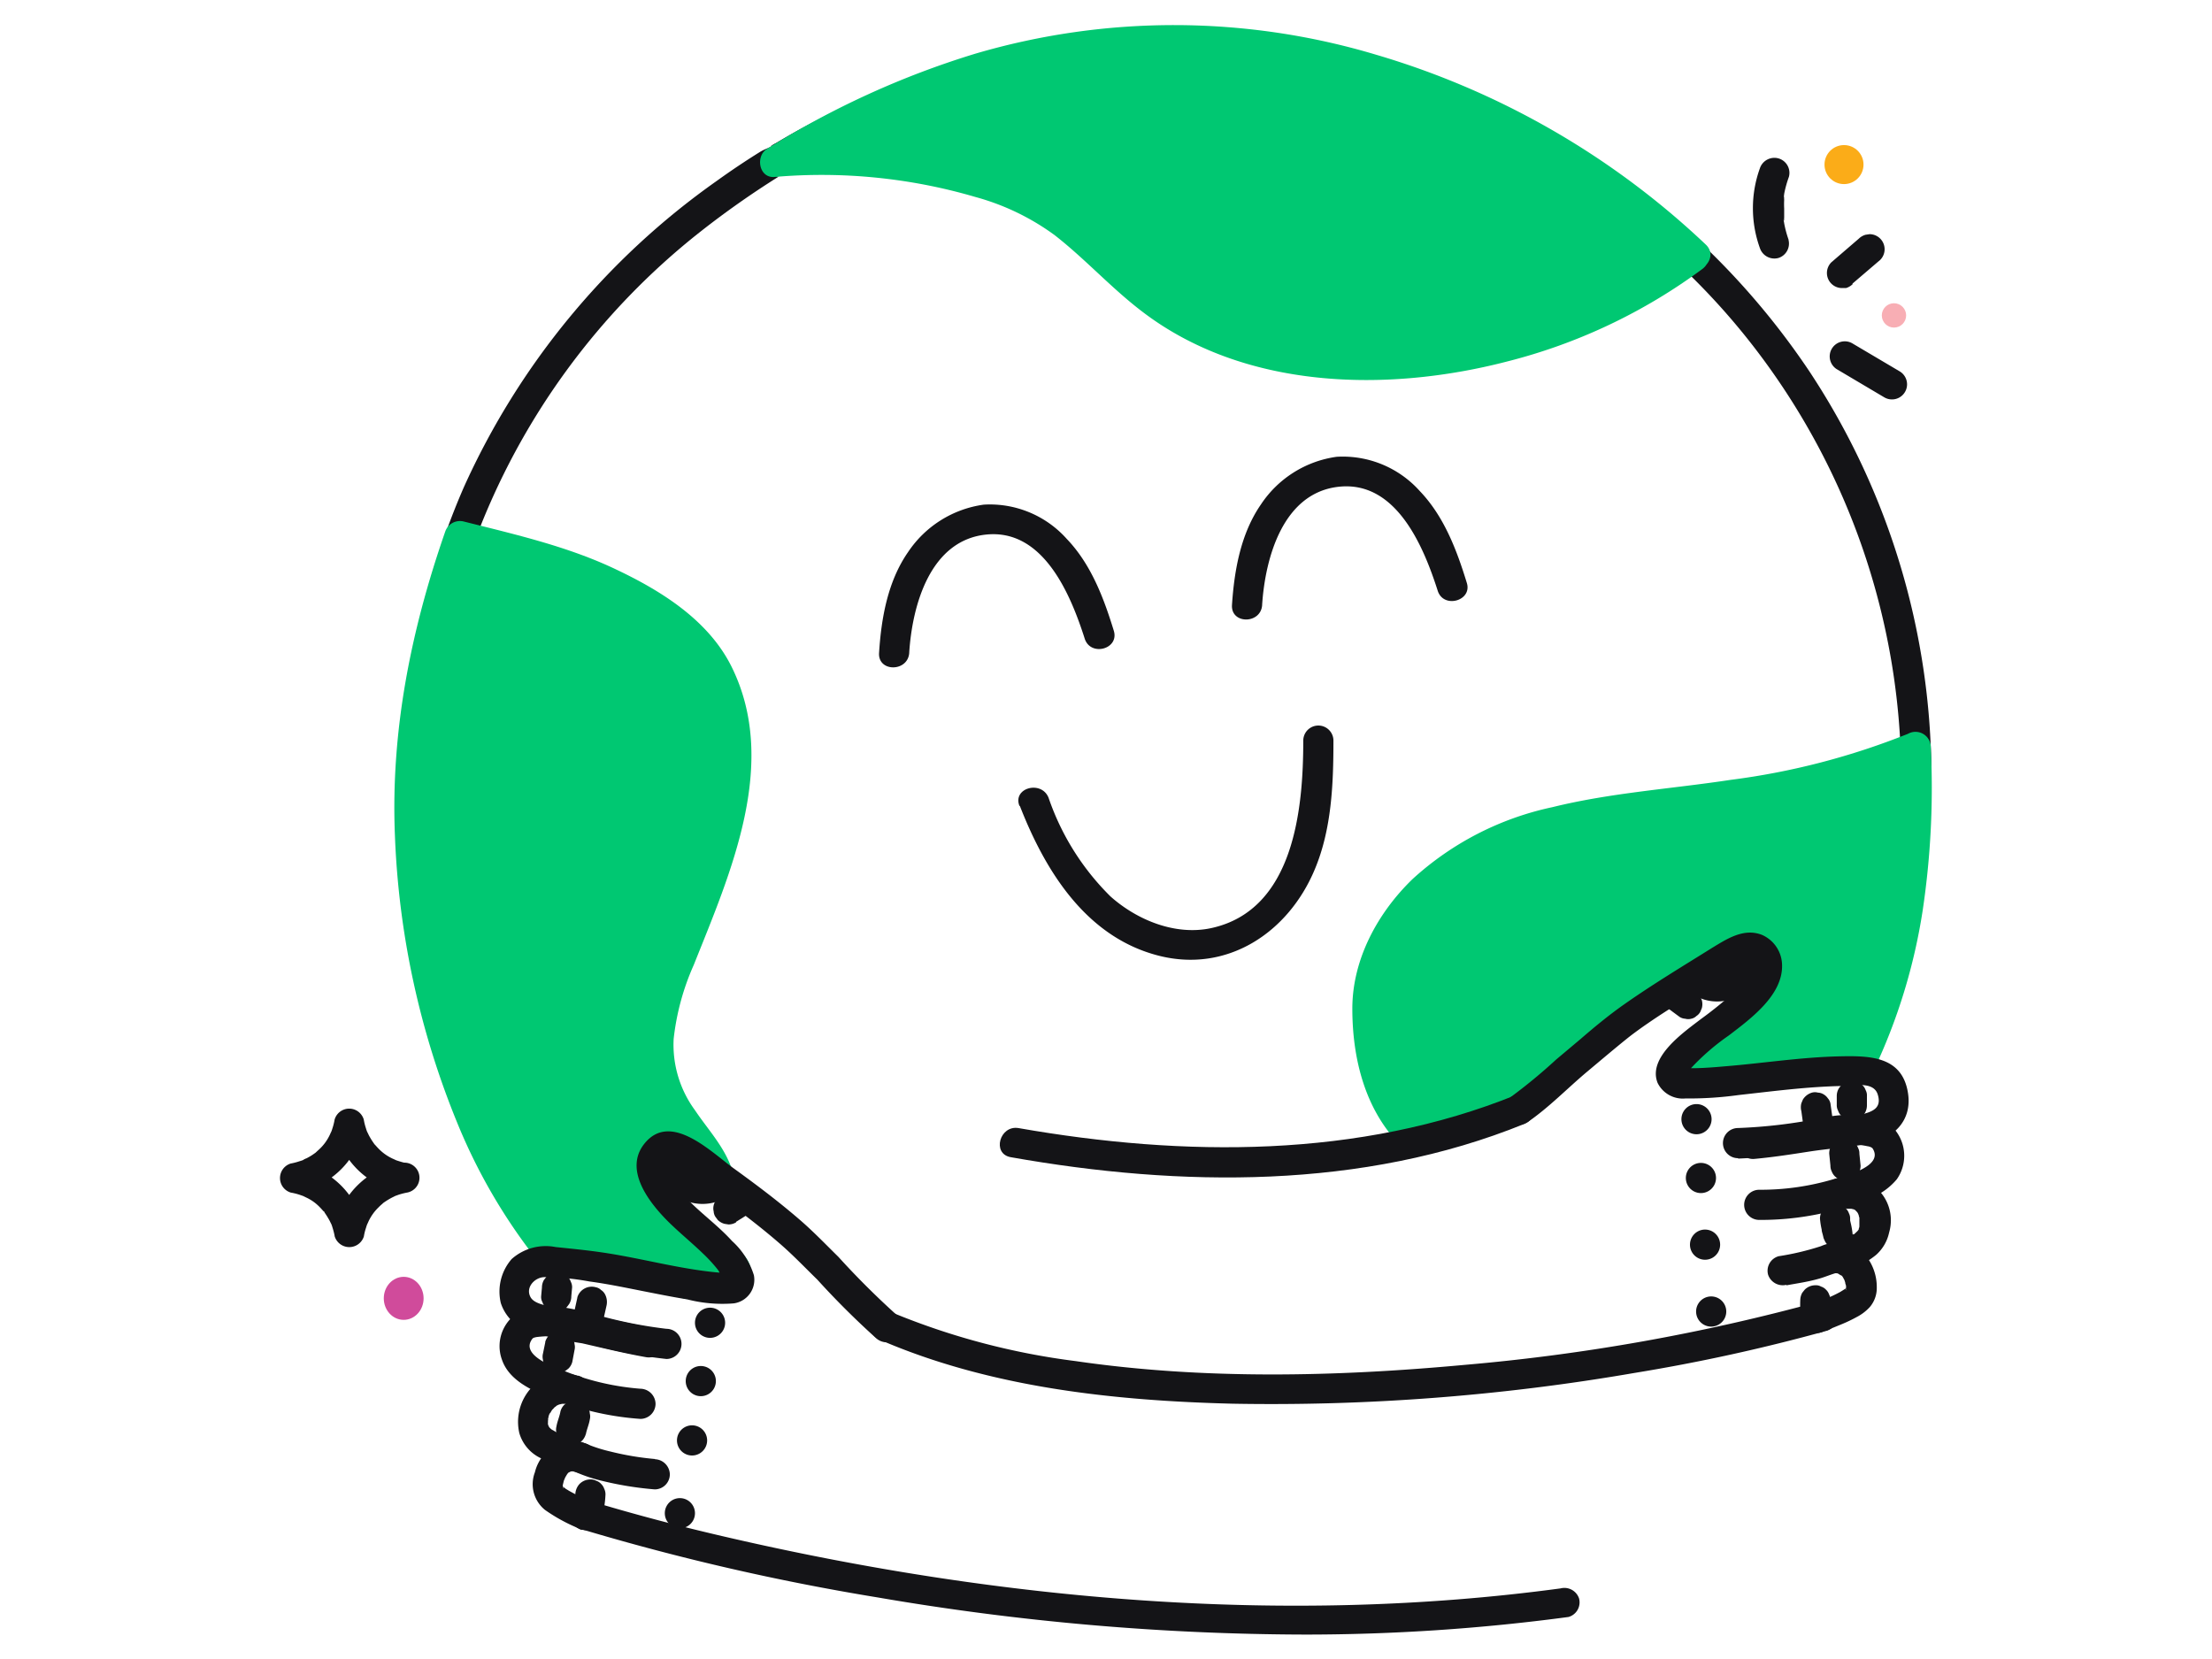 <svg id="Layer_1" data-name="Layer 1" xmlns="http://www.w3.org/2000/svg" viewBox="0 0 220 165" width="220" height="165"><defs><style>.cls-1{fill:#d04b9b;}.cls-2{fill:#141417;}.cls-3{fill:#00c872;}.cls-4{fill:#fbac18;}.cls-5{fill:#f8aeb4;}</style></defs><ellipse class="cls-1" cx="40.15" cy="129.13" rx="1.98" ry="2.14"/><path class="cls-2" d="M39.75,115.66a8.24,8.24,0,0,0-6.47,6.46h2.9a8.24,8.24,0,0,0-6.47-6.46v2.89a8.24,8.24,0,0,0,6.47-6.47h-2.9a8.24,8.24,0,0,0,6.47,6.47,1.55,1.55,0,0,0,1.84-1,1.5,1.5,0,0,0-1.05-1.84,7.13,7.13,0,0,1-.88-.23,3.52,3.52,0,0,1-.42-.15c.25.1-.13-.07-.18-.09a4.69,4.69,0,0,1-1.41-1c-.12-.12-.23-.25-.35-.38s.06.11-.12-.15a6.79,6.79,0,0,1-.5-.81s-.23-.49-.13-.25a3.52,3.52,0,0,1-.15-.42,5.66,5.66,0,0,1-.22-.88,1.51,1.51,0,0,0-2.9,0,5.66,5.66,0,0,1-.22.88,3.52,3.52,0,0,1-.15.42c.1-.24-.07.13-.09.18a4.69,4.69,0,0,1-1,1.41l-.38.35c-.22.2.11-.06-.15.12a5.8,5.8,0,0,1-.82.5c-.05,0-.48.23-.24.13a3.12,3.12,0,0,1-.43.15,6.31,6.31,0,0,1-.88.23,1.51,1.51,0,0,0,0,2.89,6.29,6.29,0,0,1,.88.22l.43.15c-.25-.1.13.07.18.1a4.48,4.48,0,0,1,1.41,1c.12.12.23.25.34.37s0-.11.13.16a8.39,8.39,0,0,1,.5.81s.23.48.13.25a3,3,0,0,1,.15.42,6.66,6.66,0,0,1,.22.88,1.52,1.52,0,0,0,2.9,0,5.39,5.39,0,0,1,.22-.88,3,3,0,0,1,.15-.42c-.1.24.07-.14.09-.19a4.76,4.76,0,0,1,1-1.4,4.14,4.14,0,0,1,.38-.35c.21-.21-.11.06.15-.13a7.46,7.46,0,0,1,.82-.5s.48-.23.24-.13l.42-.15a7.07,7.07,0,0,1,.88-.22,1.5,1.5,0,1,0-.79-2.89Z"/><path class="cls-2" d="M90.43,64.89c.3-4.66,2.07-11.2,7.72-11.73s8.34,6,9.73,10.35c.58,1.83,3.48,1.05,2.89-.8-1-3.26-2.27-6.61-4.68-9.12a10.25,10.25,0,0,0-8.24-3.4,10.83,10.83,0,0,0-7.55,4.74c-2,2.89-2.65,6.52-2.87,10-.13,1.93,2.87,1.92,3,0Z"/><path class="cls-2" d="M125.53,60.13c.31-4.66,2.08-11.2,7.73-11.73s8.34,6,9.73,10.35c.58,1.83,3.48,1,2.89-.8-1-3.26-2.27-6.61-4.68-9.12a10.28,10.28,0,0,0-8.25-3.4,10.81,10.81,0,0,0-7.54,4.74c-2,2.89-2.65,6.52-2.88,10-.12,1.93,2.88,1.92,3,0Z"/><path class="cls-2" d="M47.23,53.78A70.44,70.44,0,0,1,69.65,23.05a89,89,0,0,1,7.74-5.45H77a1.45,1.45,0,0,0,.76-.21,9.54,9.54,0,0,0,1.06-.63c.59-.36,1.19-.7,1.79-1,1.56-.88,3.16-1.69,4.79-2.45a73.23,73.23,0,0,1,19.72-6c26.09-4.09,53.48,6.44,69.55,27.5A70.27,70.27,0,0,1,189.09,77a1.5,1.5,0,0,0,3,0A73.09,73.09,0,0,0,180,37a75.15,75.15,0,0,0-29.75-25.9,77.65,77.65,0,0,0-40.51-7.39A76.6,76.6,0,0,0,88.87,8.57,78.37,78.37,0,0,0,79.31,13c-.72.4-1.43.81-2.14,1.23a3.55,3.55,0,0,0-.53.32c-.06.06.63-.25.12,0s-.83.34-1.22.59q-2.17,1.35-4.25,2.85A74.93,74.93,0,0,0,46.14,48.44c-.65,1.49-1.25,3-1.8,4.54-.66,1.82,2.24,2.61,2.89.8Z"/><path class="cls-3" d="M168.59,25.4C153.42,37,127.81,41,113.5,29c-2.9-2.41-5.5-5.27-8.56-7.44-5.81-4.27-18.7-6.28-27.9-5.43,11.32-7,24.89-12.17,39.27-12.17C136.19,3.93,155.38,12.77,168.59,25.4Z"/><path class="cls-3" d="M167.83,24.11a53.11,53.11,0,0,1-35.74,10.47,32.11,32.11,0,0,1-16.67-6c-3-2.28-5.54-5.14-8.53-7.46a25.08,25.08,0,0,0-7.55-4A55.26,55.26,0,0,0,77,14.6l.76,2.79c11.11-6.89,23.78-11.61,37-11.94a73.06,73.06,0,0,1,36.25,9,77,77,0,0,1,16.52,12c1.4,1.33,3.53-.78,2.13-2.12A80.83,80.83,0,0,0,136.82,5.43,70.07,70.07,0,0,0,97,5.34,86.44,86.44,0,0,0,76.29,14.8c-1.18.73-.81,2.94.75,2.8a54.31,54.31,0,0,1,20,2,24,24,0,0,1,7.83,3.77c3,2.33,5.6,5.22,8.64,7.55,10.16,7.83,24.32,8.14,36.28,5.06a55.54,55.54,0,0,0,19.54-9.24C170.86,25.55,169.37,22.94,167.83,24.11Z"/><path class="cls-3" d="M55.2,125.13C44.69,112.65,40.61,93,40.82,79.07c.15-10.41,2.41-18.25,5-25.69,4.32,1.09,10.39,2.56,14.39,4.42,4.63,2.17,9.35,5,11.48,9.61,3.13,6.82,1,15.17-1.56,22.15s-6.88,13.86-3.06,20.37c1.7,2.92,3.67,4.68,4.38,6.93.3,1-5.17-6.53-6-1.39-1.11,7.23,7.42,9.53,7.64,10.69.71,3.7-2.63-.29-4.8,1.44"/><path class="cls-3" d="M56.26,124.07c-6.14-7.36-9.74-16.62-11.85-25.88A76.56,76.56,0,0,1,43.07,69.7a90.17,90.17,0,0,1,4.2-15.92l-1.85,1c4.89,1.23,10,2.31,14.55,4.51s9.2,5,10.88,10c1.79,5.28.68,11-.94,16.22C68.22,91,65.1,96.13,64.25,101.78a13.48,13.48,0,0,0,1.41,8.71,35.65,35.65,0,0,0,2.57,3.76c.38.52.76,1,1.1,1.6l.33.58c.13.26.3,1.23.3.5l.44-1.06h0l1.06-.44c-.12,0,.84.12.93.36,0,0-.11-.09-.12-.11a1.92,1.92,0,0,0-.29-.28c-.29-.29-.57-.58-.87-.86a11.13,11.13,0,0,0-2.46-1.91,3.19,3.19,0,0,0-3-.16,4,4,0,0,0-1.65,3.3,9.14,9.14,0,0,0,2.76,7.44,32.44,32.44,0,0,0,5,3.6c.12.09.14,0,.15.13,0,0,.19.25,0,0s0-.39-.15-.14c-.32.68,1-.64,1-.46a6.54,6.54,0,0,0-.82-.23c-1.46-.46-3-.72-4.34.22-1.57,1.11-.07,3.71,1.51,2.59,1-.7,2.31.35,3.41.4,1.83.07,2.44-1.65,2.13-3.2-.4-2-3.24-2.87-4.7-4A8.18,8.18,0,0,1,67.35,119a5.35,5.35,0,0,1-.45-2,6,6,0,0,1,0-1.12c0-.14.24-.82.23-.85s-.15.13-.17.11c-.17-.17-.16.26-.07,0,0,.07-.33-.17,0,0,0,0,.25.1.09,0a5.46,5.46,0,0,1,1.3.89c.67.58,1.24,1.29,1.93,1.85,1.53,1.23,3.11-.22,2.46-1.93-.79-2.07-2.33-3.71-3.55-5.53a11,11,0,0,1-2.12-7.09,24.64,24.64,0,0,1,2-7.36c3.63-9.1,8.55-20.08,3.73-29.72-2.31-4.6-7-7.51-11.51-9.64-4.77-2.27-10-3.46-15.09-4.74a1.55,1.55,0,0,0-1.85,1c-3.41,9.81-5.44,19.86-5,30.29a83.69,83.69,0,0,0,6.17,28.45,56.39,56.39,0,0,0,8.58,14.47c1.24,1.48,3.36-.65,2.13-2.12Z"/><path class="cls-3" d="M185.06,105.68c4.1-8.25,6.12-20.54,5.53-28.66-.07-.92,0-1.84-.06-2.74-6.62,2.87-13.91,4.21-21.14,5.18-7.39.93-15,1.55-21.69,4.73s-12.34,9.91-11.63,17.21c.2,2.44.48,7.63,4.16,11.32l10.14-3.3,10.4-9.55,10.12-6.37,5.9-.51.47,2.25L176,99.87l-8.23,6.33Z"/><path class="cls-3" d="M186.36,106.44a57.58,57.58,0,0,0,4.87-15.92,82.51,82.51,0,0,0,.8-16.24,1.52,1.52,0,0,0-2.26-1.3,71.79,71.79,0,0,1-17.62,4.58c-5.92.9-11.93,1.28-17.76,2.72a29.79,29.79,0,0,0-13.89,7.14c-3.48,3.36-6,8-6,12.89s1.22,9.9,4.65,13.47a1.5,1.5,0,0,0,1.46.39l8.86-2.88a5.74,5.74,0,0,0,2.24-1.07c1.11-1,2.19-2,3.28-3,2.28-2.09,4.57-4.16,6.83-6.27-.61.56.27-.13.51-.28l2-1.26,5-3.18c.64-.4,1.34-.76,2-1.22.21-.16.6-.25-.07-.09-.83.2.07.06.28,0l5.24-.45-1.45-1.1c.13.63.23,1.28.4,1.89.21.79.13-.49,0-.34a4.05,4.05,0,0,0-.2.76l-1,3.77.68-.9-8.23,6.34c-1.07.83-.88,2.84.76,2.79l17.25-.52c1.93-.06,1.94-3.06,0-3l-17.25.52.76,2.8,7.91-6.09c1.27-1,1.38-2.55,1.77-4a6.88,6.88,0,0,0,.45-2.52c-.08-.75-.31-1.51-.46-2.25a1.52,1.52,0,0,0-1.45-1.1l-4.69.41a5.52,5.52,0,0,0-2.78.81c-3,1.87-6,3.71-8.92,5.61a45.86,45.86,0,0,0-5.61,5l-4.22,3.87a10.83,10.83,0,0,0-1.11,1c-.32.4,1-.36.14-.13-3.3.85-6.53,2.12-9.77,3.18l1.46.38c-2.77-2.88-3.51-6.78-3.75-10.63-.29-4.58,2.09-8.71,5.35-11.75,8-7.43,20-7.28,30.06-8.82a75,75,0,0,0,18.34-4.89L189,74.28a79,79,0,0,1-.69,15.44,55.32,55.32,0,0,1-4.57,15.21C182.92,106.65,185.51,108.18,186.36,106.44Z"/><path class="cls-2" d="M101.43,80.15c2.53,6.49,6.6,13.06,13.81,14.9,6.83,1.74,12.89-2.3,15.51-8.55,1.69-4,1.87-8.51,1.87-12.84a1.5,1.5,0,0,0-3,0c0,6.81-.92,16.87-9.17,18.65-3.54.76-7.35-.79-10-3.15a25.26,25.26,0,0,1-6.16-9.81c-.7-1.78-3.6-1-2.9.8Z"/><circle class="cls-4" cx="183.4" cy="16.37" r="1.94"/><circle class="cls-5" cx="188.37" cy="31.37" r="1.21"/><path class="cls-2" d="M177.91,23.9a10.81,10.81,0,0,1-.46-1.69c0-.07-.13-.6,0-.22a2.33,2.33,0,0,1,0-.37c0-.29,0-.58,0-.88a8.44,8.44,0,0,1,0-.87,2.21,2.21,0,0,1,0-.37c-.09.38,0-.15,0-.22a10.84,10.84,0,0,1,.47-1.69,1.5,1.5,0,0,0-1.05-1.84,1.52,1.52,0,0,0-1.84,1,11.68,11.68,0,0,0,0,7.91,1.52,1.52,0,0,0,1.84,1,1.5,1.5,0,0,0,1-1.84Z"/><path class="cls-2" d="M184.24,28.21,187,25.85a1.5,1.5,0,0,0-1.06-2.56l-.4.06a1.57,1.57,0,0,0-.66.38l-2.74,2.36a1.5,1.5,0,0,0,1.06,2.56l.4,0a1.59,1.59,0,0,0,.66-.39Z"/><path class="cls-2" d="M182.77,36.77l4.64,2.75a1.5,1.5,0,1,0,1.52-2.59l-4.65-2.75a1.5,1.5,0,1,0-1.51,2.59Z"/><path class="cls-2" d="M89.28,130.87a81.67,81.67,0,0,1-5.9-5.87c-1.23-1.21-2.44-2.47-3.74-3.6-2.12-1.84-4.36-3.53-6.63-5.17s-6.28-5.71-8.89-2.52c-2.14,2.62.45,5.9,2.33,7.78,1.1,1.09,2.3,2.06,3.41,3.13a15.24,15.24,0,0,1,1.54,1.67c.13.17.34.66.51.76.14.33.26.17.37-.48-.26,0-.51,0-.77,0-3.9-.34-7.7-1.43-11.58-2-1.55-.23-3.11-.38-4.66-.54a5.1,5.1,0,0,0-4.38,1.19,4.93,4.93,0,0,0-1.08,4.38,4.39,4.39,0,0,0,2.82,2.81,36.08,36.08,0,0,0,5.26,1.19c2.11.48,4.22,1,6.36,1.38,1.88.32,2.7-2.57.79-2.9-3.29-.57-6.53-1.43-9.81-2.06-.74-.15-2.06-.3-2.46-1-.55-1,.45-2,1.39-2a25.7,25.7,0,0,1,4.45.43c1.72.23,3.42.58,5.13.92,1.53.3,3.05.61,4.6.86a14,14,0,0,0,4.64.4,2.37,2.37,0,0,0,2-2.8,7.59,7.59,0,0,0-2.17-3.4c-1.81-2-4.16-3.46-5.7-5.66-.27-.4-.93-1.24-.74-1.78.26-.7,1-.05,1.45.25,1.39.93,2.72,2,4.08,3,1.93,1.41,3.83,2.86,5.64,4.43,1.31,1.13,2.51,2.39,3.75,3.6a81.67,81.67,0,0,0,5.9,5.87c1.49,1.2,3.63-.91,2.12-2.12Z"/><path class="cls-2" d="M53.9,128.05l-.08.88a1.06,1.06,0,0,0,.13.58,1.11,1.11,0,0,0,.31.49,1.28,1.28,0,0,0,.48.31,1.14,1.14,0,0,0,.58.12l.4-.05a1.57,1.57,0,0,0,.66-.38l.23-.31a1.43,1.43,0,0,0,.21-.76l.08-.88a1.14,1.14,0,0,0-.13-.57,1.11,1.11,0,0,0-.31-.49,1.24,1.24,0,0,0-.48-.31,1.27,1.27,0,0,0-.58-.13l-.4.06a1.57,1.57,0,0,0-.66.38l-.24.31a1.5,1.5,0,0,0-.2.75Z"/><path class="cls-2" d="M64.43,116.53a8.75,8.75,0,0,0,1.36,1.36,10.11,10.11,0,0,0,1.76,1.23,4.66,4.66,0,0,0,4.38.14,1.51,1.51,0,0,0,.54-2.05,1.53,1.53,0,0,0-2-.54l-.14.08c.24-.18.26-.1.11,0s-.42.08-.15,0,0,0,0,0H70c-.09,0-.49,0-.23,0s0,0,0,0l-.21,0-.33-.1-.16-.06c-.28-.1.24.12.09,0l-.33-.17c-.22-.13-.44-.28-.65-.43l-.16-.11c-.08-.06-.23-.22,0,0-.1-.1-.21-.17-.31-.26a8.35,8.35,0,0,1-1.21-1.24,1.49,1.49,0,0,0-1.06-.43,1.49,1.49,0,0,0-1.5,1.5,1.79,1.79,0,0,0,.44,1.06Z"/><path class="cls-2" d="M66.28,132.16a44.56,44.56,0,0,1-7.23-1.47c-2.15-.55-4.3-1.09-6.53-.59a3.94,3.94,0,0,0-2.58,5.18c.81,2.28,3.57,3.27,5.63,4.07a28.71,28.71,0,0,0,8.13,1.77,1.51,1.51,0,0,0,1.5-1.5,1.53,1.53,0,0,0-1.5-1.5,25.68,25.68,0,0,1-7.33-1.67c-1.06-.41-4.72-1.62-3.42-3.3.08-.11.28-.14.42-.17a10.66,10.66,0,0,1,1.6-.08,15.65,15.65,0,0,1,3.42.71,47,47,0,0,0,7.89,1.55,1.5,1.5,0,0,0,0-3Z"/><path class="cls-2" d="M57.46,136.83a4.74,4.74,0,0,0-3.6.35,5,5,0,0,0-2.21,5.35,4,4,0,0,0,2.1,2.48,27.9,27.9,0,0,0,3.65,1.43,1.51,1.51,0,0,0,1.84-1.05,1.54,1.54,0,0,0-1.05-1.84c-.39-.15-.78-.28-1.17-.41l-.69-.25-.35-.13-.17-.07c.12,0,.27.11.06,0s-.41-.18-.61-.29l-.29-.17c-.06,0-.38-.28-.17-.1s-.06-.06-.1-.1-.27-.31-.08-.06,0,0,0,0-.08-.37,0,.07c0-.13-.09-.25-.12-.39s0-.07,0-.11,0,.41,0,.24a2.11,2.11,0,0,0,0-.26c0-.15,0-.3,0-.45s-.06.39,0,.22,0-.08,0-.12l.06-.27c0-.08.05-.16.07-.24s.19-.35,0,.07c.08-.15.15-.3.24-.44l.13-.21c.11-.16-.26.3,0,.06l.17-.19c.05,0,.32-.26.09-.08s0,0,.11-.07l.26-.13c.1-.07-.21.09-.21.09a1.46,1.46,0,0,0,.19-.07l.3-.07c.3-.07-.39,0,0,0h.5c.18,0-.37-.07-.11,0l.42.1a1.5,1.5,0,0,0,.8-2.9Z"/><path class="cls-2" d="M73.21,121.52l1.13-.71a1.54,1.54,0,0,0,.69-.89,1,1,0,0,0,0-.6,1.12,1.12,0,0,0-.18-.56l-.23-.3a1.49,1.49,0,0,0-.66-.39l-.4,0a1.54,1.54,0,0,0-.76.2l-1.13.71a1.13,1.13,0,0,0-.42.39,1,1,0,0,0-.27.51,1.22,1.22,0,0,0,0,.6,1.09,1.09,0,0,0,.18.55l.23.31a1.54,1.54,0,0,0,.67.38l.39.06a1.43,1.43,0,0,0,.76-.21Z"/><path class="cls-2" d="M67.62,152a1.5,1.5,0,0,0,0-3,1.5,1.5,0,0,0,0,3Z"/><path class="cls-2" d="M68.83,144.76a1.5,1.5,0,0,0,0-3,1.5,1.5,0,0,0,0,3Z"/><path class="cls-2" d="M69.7,138.86a1.5,1.5,0,0,0,0-3,1.5,1.5,0,0,0,0,3Z"/><path class="cls-2" d="M70.62,133.06a1.5,1.5,0,0,0,0-3,1.5,1.5,0,0,0,0,3Z"/><path class="cls-2" d="M58.26,142.69c.09-.52.32-1,.4-1.51a1.22,1.22,0,0,0,0-.6,1.12,1.12,0,0,0-.18-.56,1.06,1.06,0,0,0-.39-.42,1.14,1.14,0,0,0-.51-.27l-.4-.05a1.5,1.5,0,0,0-.75.2l-.31.24a1.45,1.45,0,0,0-.38.66c-.09.52-.32,1-.4,1.51a1.22,1.22,0,0,0,0,.6,1.12,1.12,0,0,0,.18.56,1.31,1.31,0,0,0,.39.42,1.14,1.14,0,0,0,.51.27l.4,0a1.5,1.5,0,0,0,.75-.2l.31-.24a1.57,1.57,0,0,0,.38-.66Z"/><path class="cls-2" d="M54.24,133.46,54,134.63a1.22,1.22,0,0,0,0,.6,1.34,1.34,0,0,0,.57,1,1.14,1.14,0,0,0,.51.27l.4.05a1.5,1.5,0,0,0,.75-.2l.31-.24a1.45,1.45,0,0,0,.38-.66l.22-1.17a1.22,1.22,0,0,0,0-.6,1.09,1.09,0,0,0-.18-.55,1,1,0,0,0-.39-.42,1,1,0,0,0-.51-.27l-.4-.06a1.42,1.42,0,0,0-.75.21l-.31.23a1.57,1.57,0,0,0-.38.66Z"/><path class="cls-2" d="M59.89,150.75a6.31,6.31,0,0,0,.2-.86,10.6,10.6,0,0,0,.13-1.25,1.27,1.27,0,0,0-.13-.58,1.24,1.24,0,0,0-.31-.48,1.11,1.11,0,0,0-.49-.31,1.14,1.14,0,0,0-.57-.13,1.54,1.54,0,0,0-1.07.44,1.6,1.6,0,0,0-.43,1.06q0,.36-.06.72l.05-.4a5.44,5.44,0,0,1-.21,1,1.22,1.22,0,0,0,0,.6,1.12,1.12,0,0,0,.18.56,1.06,1.06,0,0,0,.39.42,1.14,1.14,0,0,0,.51.27,1.49,1.49,0,0,0,1.15-.15,1.55,1.55,0,0,0,.69-.9Z"/><path class="cls-2" d="M57.42,129.07l-.44,2a1.54,1.54,0,0,0,.15,1.15,1,1,0,0,0,.38.42,1.06,1.06,0,0,0,.51.27,1.51,1.51,0,0,0,1.16-.15,1.47,1.47,0,0,0,.69-.89l.45-2a1.64,1.64,0,0,0-.15-1.15,1.13,1.13,0,0,0-.39-.42,1,1,0,0,0-.51-.27,1.5,1.5,0,0,0-1.85,1Z"/><path class="cls-2" d="M180.87,129.47a197.7,197.7,0,0,1-35.23,6.28c-12.81,1.18-25.91,1.48-38.67-.38a70.93,70.93,0,0,1-18-4.73c-1.75-.76-3.28,1.82-1.51,2.59,11,4.77,23.34,6.09,35.22,6.38a212.26,212.26,0,0,0,39.88-3.06,180.27,180.27,0,0,0,19.11-4.19,1.5,1.5,0,0,0-.8-2.89Z"/><path class="cls-2" d="M65.15,145.11a28.45,28.45,0,0,1-4.46-.75,15.1,15.1,0,0,1-2-.61,4,4,0,0,0-2.58-.32,4.09,4.09,0,0,0-2.91,3,3.29,3.29,0,0,0,1,3.74A17,17,0,0,0,57.54,152a1.54,1.54,0,0,0,2.05-.54,1.52,1.52,0,0,0-.54-2l-1.52-.7c-.31-.15-.62-.31-.92-.48l-.33-.2c-.08-.05-.45-.38-.18-.11l-.21-.21c.13.19.16.23.08.1.08.22.09.25,0,.1s0,.29,0,0c0-.08,0-.16,0-.24q0,.3,0,0l.09-.38c0-.07.24-.55.09-.26a2.68,2.68,0,0,1,.18-.33,1.37,1.37,0,0,1,.13-.2c-.12.15-.13.16,0,0s.1-.1-.07,0l.16-.09.24-.12c-.09.06-.06,0,.11,0-.31,0,.3,0,.17,0s-.06,0,.12.05l.35.14a15.28,15.28,0,0,0,2.17.71,33.18,33.18,0,0,0,5.41.89,1.5,1.5,0,0,0,1.5-1.5,1.54,1.54,0,0,0-1.5-1.5Z"/><path class="cls-2" d="M177.65,127.84c1.08-.2,2.16-.35,3.21-.65.56-.15,1.09-.38,1.65-.55a.61.61,0,0,1,.18,0s-.29,0-.11,0h.17c.24,0-.06.05-.07,0a2,2,0,0,0,.32.1s-.22-.11-.08,0a1.59,1.59,0,0,0,.29.15c.18.07-.21-.23-.08-.07a.87.87,0,0,0,.16.17s-.2-.31-.09-.1l.07.11c.06.09.1.19.16.28s-.1-.28,0,0l.09.27c0,.11.06.22.08.33s0,.09,0,.13,0-.3,0-.12,0,.2,0,.3c0,.3-.05,0,0-.08a.9.9,0,0,0-.06.22c0-.15.16-.33.06-.18s.11-.15.12-.15-.11.12-.15.15l-.12.1s.27-.18.14-.11l-.56.35c-.44.24-.91.46-1.38.66l-.31.13c.39-.2.05,0,0,0-.28.12-.56.23-.83.36a1.51,1.51,0,0,0-.54,2,1.56,1.56,0,0,0,2.06.54l.24-.11.15-.06-.17.07,1-.41a14.48,14.48,0,0,0,1.43-.69,4.64,4.64,0,0,0,1.3-1,2.91,2.91,0,0,0,.68-1.92,5,5,0,0,0-1.29-3.41,3.86,3.86,0,0,0-1.86-1,4.12,4.12,0,0,0-2.4.29,26.48,26.48,0,0,1-4.21,1,1.5,1.5,0,0,0-1.05,1.84,1.54,1.54,0,0,0,1.84,1Z"/><path class="cls-2" d="M57.89,152.11a235.2,235.2,0,0,0,29.42,6.77,254,254,0,0,0,42.47,3.69A197.1,197.1,0,0,0,156,160.82a1.51,1.51,0,0,0,1.05-1.84,1.54,1.54,0,0,0-1.85-1c-27.37,3.69-55.66,1.17-82.49-5-4.72-1.08-9.42-2.3-14.06-3.71-1.85-.56-2.64,2.33-.8,2.89Z"/><path class="cls-2" d="M151.91,111.62c2.15-1.47,4-3.41,6-5.08,1.28-1.07,2.55-2.15,3.84-3.19,1.08-.88,2.88-2.1,4.3-3s2.75-1.72,4.14-2.57c.59-.36,3.45-2.61,4-2s-1.28,2.47-1.7,2.88a38.34,38.34,0,0,1-3.29,2.67c-1.69,1.3-5.36,3.81-4.34,6.37a2.79,2.79,0,0,0,2.77,1.55,36,36,0,0,0,5.29-.34c3.43-.38,6.82-.83,10.28-.9,1.06,0,3.12-.52,3.55.83s-.48,1.72-1.61,2c-1.57.33-3.22.39-4.81.62-1.94.29-3.87.61-5.82.8s-1.93,3.18,0,3,3.64-.45,5.45-.73,3.69-.41,5.52-.71c2.73-.45,4.8-2.29,4.26-5.25-.63-3.53-3.82-3.57-6.73-3.51-3.87.08-7.67.69-11.53,1-1,.09-1.92.16-2.88.18-.1,0-1.25,0-1.27,0l.41.57a4.81,4.81,0,0,1,.44-.57,23,23,0,0,1,3.77-3.26c2.17-1.66,5.37-4,5.29-7a3.33,3.33,0,0,0-2-3c-1.81-.71-3.49.4-5,1.32-2.93,1.83-5.87,3.6-8.69,5.58-1.54,1.08-3,2.29-4.4,3.5l-2.38,2A53.66,53.66,0,0,1,150.4,109c-1.59,1.08-.09,3.68,1.51,2.6Z"/><path class="cls-2" d="M182.68,109v.88a1.15,1.15,0,0,0,.13.58,1.11,1.11,0,0,0,.31.49,1.24,1.24,0,0,0,.48.31,1.14,1.14,0,0,0,.58.12l.4,0a1.57,1.57,0,0,0,.66-.38l.24-.31a1.51,1.51,0,0,0,.2-.76V109a1.06,1.06,0,0,0-.13-.58,1.14,1.14,0,0,0-.31-.48,1,1,0,0,0-.48-.31,1.15,1.15,0,0,0-.58-.13l-.4.06a1.47,1.47,0,0,0-.66.38l-.23.3a1.48,1.48,0,0,0-.21.76Z"/><path class="cls-2" d="M174.08,94.59a5.27,5.27,0,0,1-.59.57,3.88,3.88,0,0,1-.31.26c-.15.13.3-.21,0,0l-.17.12a9.86,9.86,0,0,1-1.43.86c-.18.1.09,0,.13,0l-.15.06-.34.11-.38.08c-.19,0,.32,0,.13,0l-.17,0h-.4c-.2,0,.1,0,.15,0l-.17,0c-.07,0-.45-.14-.21,0s-.1-.07-.17-.12A1.51,1.51,0,0,0,168,97a1.54,1.54,0,0,0,.54,2,4.46,4.46,0,0,0,4.1.2,10.28,10.28,0,0,0,3.59-2.48,1.54,1.54,0,0,0,0-2.13,1.52,1.52,0,0,0-2.12,0Z"/><path class="cls-2" d="M172.88,115.23a47.88,47.88,0,0,0,8-1,15,15,0,0,1,3.46-.42,9.47,9.47,0,0,1,1.39.19,1.16,1.16,0,0,1,.35.1.78.78,0,0,1,.15.1c1.22,1.82-2.81,2.77-3.81,3.06a25.43,25.43,0,0,1-7.45,1.07,1.5,1.5,0,0,0,0,3,28.68,28.68,0,0,0,7.32-.91,26,26,0,0,0,3.36-1.13,6.46,6.46,0,0,0,3-2,4.07,4.07,0,0,0-1.08-5.73,7.37,7.37,0,0,0-2.9-.67,13.66,13.66,0,0,0-3.49.3,50.76,50.76,0,0,1-8.32,1,1.5,1.5,0,0,0,0,3Z"/><path class="cls-2" d="M183.42,120.22c.07,0,.4-.07.13,0s0,0,.11,0,.55,0,.57,0-.36-.07-.23,0l.13,0,.21.06c.07,0,.33.13,0,0s0,0,.06,0l.17.11c.19.11-.3-.26-.1-.08l.29.3c.14.14-.22-.34-.08-.11l.1.17.11.19,0,.08c.07.12-.14-.4-.07-.18s.08.25.11.37a1.42,1.42,0,0,1,0,.2s0,0,0,.08c.05.23,0-.35,0-.21s0,.54,0,.8c0-.56,0-.16,0,0l-.06.2,0,.07c-.07.24.08-.2.09-.19s-.14.27-.17.31-.17.24,0,0,0,0-.07.07l-.32.3h0l-.07,0a6.54,6.54,0,0,1-.64.35c-.09,0-.25.08.1,0l-.17.07-.36.13-.85.26a1.5,1.5,0,1,0,.79,2.89,8.26,8.26,0,0,0,3.39-1.65,4.13,4.13,0,0,0,1.3-2.24,4.29,4.29,0,0,0-5.33-5.32,1.51,1.51,0,0,0-1.05,1.84,1.55,1.55,0,0,0,1.85,1Z"/><path class="cls-2" d="M168.57,98.57l-1.07-.79a1.16,1.16,0,0,0-.56-.18,1.11,1.11,0,0,0-.6,0,1.26,1.26,0,0,0-.51.27,1.31,1.31,0,0,0-.39.42l-.15.36a1.55,1.55,0,0,0,0,.8l.15.36a1.74,1.74,0,0,0,.54.54l1.07.79a1.16,1.16,0,0,0,.56.18,1.12,1.12,0,0,0,.6,0,1,1,0,0,0,.51-.27,1.13,1.13,0,0,0,.39-.42l.15-.36a1.51,1.51,0,0,0,0-.79l-.15-.36a1.55,1.55,0,0,0-.54-.54Z"/><path class="cls-2" d="M170.19,131.94a1.5,1.5,0,0,0,0-3,1.5,1.5,0,0,0,0,3Z"/><path class="cls-2" d="M169.58,125.29a1.5,1.5,0,0,0,0-3,1.5,1.5,0,0,0,0,3Z"/><path class="cls-2" d="M169.17,118.66a1.5,1.5,0,0,0,0-3,1.5,1.5,0,0,0,0,3Z"/><path class="cls-2" d="M168.73,112.81a1.5,1.5,0,0,0,0-3,1.5,1.5,0,0,0,0,3Z"/><path class="cls-2" d="M184.26,122.79a7.79,7.79,0,0,0-.17-1.06c-.05-.22-.11-.45-.14-.68l.06.4,0-.2a1.14,1.14,0,0,0-.12-.58,1.24,1.24,0,0,0-.31-.48,1.11,1.11,0,0,0-.49-.31,1.15,1.15,0,0,0-.58-.13l-.39,0a1.56,1.56,0,0,0-.67.39,1.52,1.52,0,0,0-.44,1.06,8,8,0,0,0,.17,1.09c0,.22.11.44.14.66l0-.39c0,.06,0,.12,0,.18a1.06,1.06,0,0,0,.13.58,1.36,1.36,0,0,0,.79.79,1.06,1.06,0,0,0,.58.13l.4-.05a1.49,1.49,0,0,0,.66-.39,1.46,1.46,0,0,0,.44-1.06Z"/><path class="cls-2" d="M181.93,114.75l.12,1.18a1.27,1.27,0,0,0,.13.58,1.34,1.34,0,0,0,.8.79,1,1,0,0,0,.57.13l.4-.05a1.39,1.39,0,0,0,.66-.39l.24-.3a1.54,1.54,0,0,0,.2-.76l-.12-1.18a1.15,1.15,0,0,0-.13-.58,1.36,1.36,0,0,0-.79-.79,1.15,1.15,0,0,0-.58-.13l-.4,0a1.59,1.59,0,0,0-.66.39l-.24.3a1.57,1.57,0,0,0-.2.76Z"/><path class="cls-2" d="M182.08,130.66c0-.16-.06-.33-.08-.49l.05.39a6.33,6.33,0,0,1,0-1.23,1.27,1.27,0,0,0-.13-.58,1.17,1.17,0,0,0-.31-.48,1.11,1.11,0,0,0-.49-.31,1,1,0,0,0-.57-.13,1.5,1.5,0,0,0-1.06.44l-.24.3a1.57,1.57,0,0,0-.2.76,8,8,0,0,0,.18,2.13,1.26,1.26,0,0,0,.27.51,1,1,0,0,0,.42.38,1.12,1.12,0,0,0,.56.18,1,1,0,0,0,.59,0,1.48,1.48,0,0,0,.9-.68l.15-.36a1.55,1.55,0,0,0,0-.8Z"/><path class="cls-2" d="M179.16,110.52l.28,2.06a1.26,1.26,0,0,0,.27.51,1.31,1.31,0,0,0,.42.39,1.14,1.14,0,0,0,.56.17,1.11,1.11,0,0,0,.6,0,1.59,1.59,0,0,0,.9-.69l.15-.36a1.55,1.55,0,0,0,0-.8l-.29-2.06a1.13,1.13,0,0,0-.26-.51,1.31,1.31,0,0,0-.42-.39,1.14,1.14,0,0,0-.56-.17,1.11,1.11,0,0,0-.6,0,1.59,1.59,0,0,0-.9.69l-.15.36a1.55,1.55,0,0,0,0,.8Z"/><path class="cls-2" d="M100.52,115.09c16.9,3,35,3.23,51.09-3.31,1.76-.72,1-3.62-.8-2.89-15.64,6.34-33.1,6.18-49.49,3.31-1.89-.34-2.7,2.55-.8,2.89Z"/></svg>
